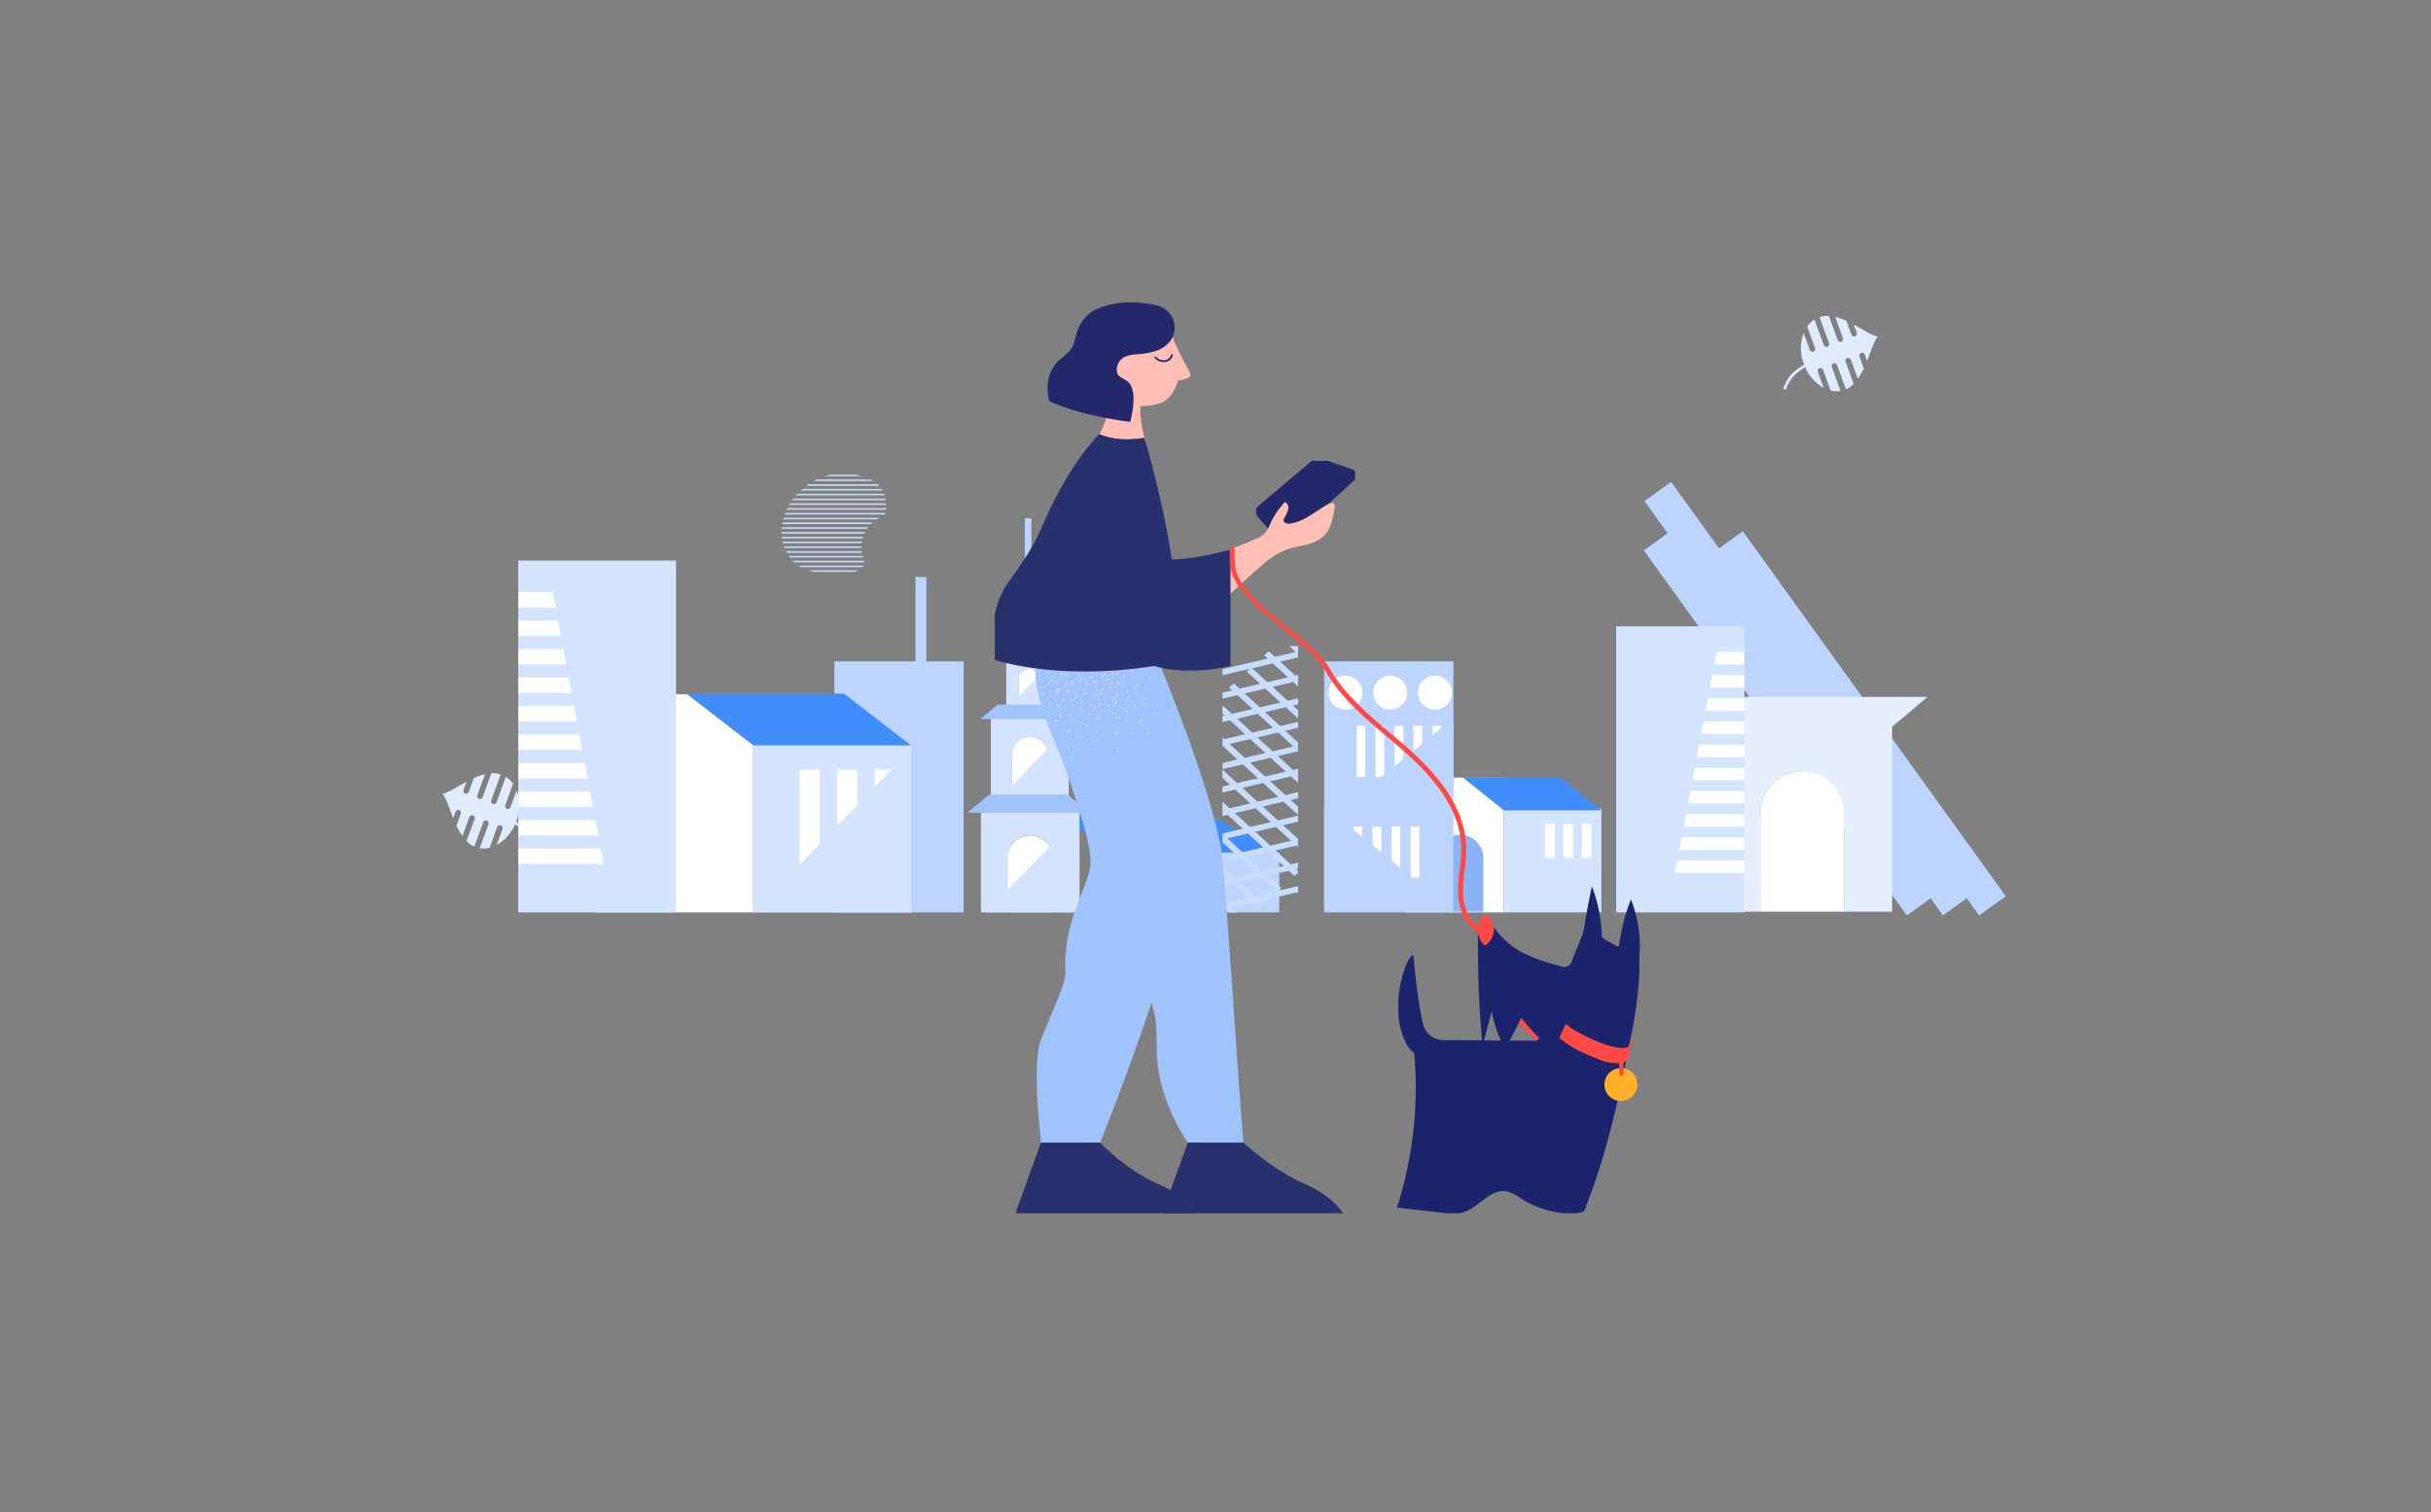 <svg xmlns="http://www.w3.org/2000/svg" xmlns:xlink="http://www.w3.org/1999/xlink" width="643" height="400" viewBox="0 0 643 400">
  <rect x="0" y="0" width="643" height="400" fill="#808080" stroke="none"/>
  <defs>
    <clipPath id="clip-path">
      <rect id="Rectangle_1806" data-name="Rectangle 1806" width="26.187" height="21.997"/>
    </clipPath>
    <clipPath id="clip-path-2">
      <rect id="Rectangle_1807" data-name="Rectangle 1807" width="92.177" height="240.917"/>
    </clipPath>
    <linearGradient id="linear-gradient" x1="7.103" y1="0.487" x2="8.217" y2="0.487" gradientUnits="objectBoundingBox">
      <stop offset="0" stop-color="#a1c3fc"/>
      <stop offset="0.7" stop-color="#81aef2"/>
      <stop offset="1" stop-color="#78a9ef"/>
    </linearGradient>
    <linearGradient id="linear-gradient-2" x1="9.755" y1="0.49" x2="10.844" y2="0.49" xlink:href="#linear-gradient"/>
    <linearGradient id="linear-gradient-3" x1="29.612" y1="0.501" x2="30.613" y2="0.501" gradientUnits="objectBoundingBox">
      <stop offset="0" stop-color="#ffbeb6"/>
      <stop offset="1" stop-color="#f2a19c"/>
    </linearGradient>
    <linearGradient id="linear-gradient-4" x1="8.506" y1="0.5" x2="9.506" y2="0.5" gradientUnits="objectBoundingBox">
      <stop offset="0" stop-color="#28306d"/>
      <stop offset="0.51" stop-color="#1f275f"/>
      <stop offset="1" stop-color="#171f51"/>
    </linearGradient>
    <linearGradient id="linear-gradient-5" x1="6.722" y1="-109.029" x2="7.722" y2="-109.029" xlink:href="#linear-gradient-4"/>
    <clipPath id="clip-path-3">
      <rect id="Rectangle_1804" data-name="Rectangle 1804" width="109.984" height="175.974"/>
    </clipPath>
    <linearGradient id="linear-gradient-6" x1="295.216" y1="74.163" x2="305.216" y2="74.163" gradientUnits="objectBoundingBox">
      <stop offset="0" stop-color="#1b236d"/>
      <stop offset="1" stop-color="#0a134f"/>
    </linearGradient>
    <linearGradient id="linear-gradient-7" x1="270.026" y1="80.701" x2="280.026" y2="80.701" xlink:href="#linear-gradient-6"/>
    <linearGradient id="linear-gradient-8" x1="20.591" y1="27.91" x2="26.278" y2="27.495" xlink:href="#linear-gradient-6"/>
    <linearGradient id="linear-gradient-9" x1="35.862" y1="46.618" x2="45.025" y2="41.959" xlink:href="#linear-gradient-6"/>
    <linearGradient id="linear-gradient-10" x1="206.197" y1="213.296" x2="216.195" y2="213.296" gradientUnits="objectBoundingBox">
      <stop offset="0" stop-color="#ffb02a"/>
      <stop offset="1" stop-color="#ff9300"/>
    </linearGradient>
  </defs>
  <g id="journey_map_employees_and_partners_B2E_" data-name="journey map_employees and partners(B2E)" transform="translate(18298.975 6523.043)">
    <rect id="frame" width="643" height="400" transform="translate(-18298.975 -6523.043)" fill="none"/>
    <rect id="frame-2" data-name="frame" width="410" height="270" transform="translate(-18181.975 -6458.043)" fill="none"/>
    <g id="Group_9667" data-name="Group 9667" transform="translate(-17.001 -46.043)">
      <g id="Group_4735" data-name="Group 4735" transform="translate(-18164.975 -6393.429)">
        <g id="Group_4783" data-name="Group 4783" transform="translate(0 0)">
          <path id="Path_7335" data-name="Path 7335" d="M17.1,835.6l2.327-6.352a6.641,6.641,0,0,1,2.466.32l-2.516,6.868a.743.743,0,1,0,1.395.512l2.468-6.74a6.845,6.845,0,0,1,1.917,1.819l-2.083,5.686a.743.743,0,1,0,1.395.512l1.636-4.467a11.493,11.493,0,0,1-.065,8.168c-.025.068-.05.135-.076.2a17.155,17.155,0,0,1,1.587,1.029,10.1,10.1,0,0,1,3.939,5.367l-.718.188a9.367,9.367,0,0,0-3.661-4.957,16.112,16.112,0,0,0-1.436-.936,11.453,11.453,0,0,1-4.88,5.439l1.555-4.244a.743.743,0,1,0-1.395-.512l-2,5.469a6.483,6.483,0,0,1-2.627.12l2.328-6.355a.743.743,0,1,0-1.395-.512l-2.36,6.442A6.694,6.694,0,0,1,12.85,847.2l2.131-5.817a.743.743,0,1,0-1.395-.512l-1.831,5a18.684,18.684,0,0,1-1.57-2.765l1.149-3.139a.743.743,0,1,0-1.395-.512l-.612,1.671c-1.131-2.811-1.933-5.495-2.878-6.393,1.6-.337,3.879-1.869,6.4-3.232l-.792,2.164a.743.743,0,1,0,1.395.512l1.335-3.645a15.971,15.971,0,0,1,2.967-1.049l-2.051,5.6a.742.742,0,1,0,1.393.513Z" transform="translate(-6.45 -708.294)" fill="#e0ebfe"/>
          <path id="Path_7336" data-name="Path 7336" d="M1198.924,433.882l-2.327-6.353a6.644,6.644,0,0,0-2.466.32l2.516,6.868a.743.743,0,1,1-1.395.512l-2.469-6.74a6.843,6.843,0,0,0-1.917,1.819l2.083,5.687a.743.743,0,1,1-1.395.512l-1.636-4.466a11.493,11.493,0,0,0,.066,8.168c.025.068.05.134.076.2a17.122,17.122,0,0,0-1.587,1.029,10.1,10.1,0,0,0-3.939,5.367l.718.188a9.365,9.365,0,0,1,3.66-4.957,16.128,16.128,0,0,1,1.436-.936,11.453,11.453,0,0,0,4.88,5.439l-1.554-4.244a.743.743,0,1,1,1.395-.512l2,5.469a6.486,6.486,0,0,0,2.627.12l-2.328-6.355a.743.743,0,1,1,1.395-.512l2.36,6.442a6.69,6.69,0,0,0,2.048-1.461l-2.13-5.816a.743.743,0,1,1,1.394-.512l1.831,5a18.678,18.678,0,0,0,1.57-2.765l-1.149-3.138a.743.743,0,1,1,1.395-.512l.612,1.671c1.131-2.811,1.933-5.5,2.878-6.393-1.6-.337-3.879-1.869-6.4-3.232l.792,2.164a.743.743,0,1,1-1.395.512l-1.335-3.646a15.987,15.987,0,0,0-2.967-1.049l2.05,5.6a.742.742,0,1,1-1.393.512Z" transform="translate(-829.86 -427.519)" fill="#e0ebfe"/>
          <line id="Line_149" data-name="Line 149" x2="69.549" y2="96.545" transform="translate(340.452 59.489)" fill="none" stroke="#bdd5fd" stroke-miterlimit="10" stroke-width="8.69"/>
          <line id="Line_150" data-name="Line 150" x2="78.947" y2="109.592" transform="translate(321.491 46.442)" fill="none" stroke="#bdd5fd" stroke-miterlimit="10" stroke-width="8.69"/>
          <line id="Line_151" data-name="Line 151" x2="69.549" y2="96.545" transform="translate(321.326 59.489)" fill="none" stroke="#bdd5fd" stroke-miterlimit="10" stroke-width="8.69"/>
          <rect id="Rectangle_1756" data-name="Rectangle 1756" width="39.313" height="15.945" transform="translate(182.04 141.829)" fill="#bdd5fd"/>
          <path id="Path_7337" data-name="Path 7337" d="M1169.725,788.891h-47.557v48.786h12.681V811.637a11.1,11.1,0,1,1,22.2,0v26.039h12.682V788.891Z" transform="translate(-786.27 -680.096)" fill="#e6effe"/>
          <path id="Path_7338" data-name="Path 7338" d="M1175.388,827.568a11.133,11.133,0,0,0-11.1,11.1v26.039h22.2V838.672A11.133,11.133,0,0,0,1175.388,827.568Z" transform="translate(-815.711 -707.13)" fill="#fff"/>
          <rect id="Rectangle_1757" data-name="Rectangle 1757" width="41.729" height="57.696" transform="translate(40.521 100.079)" fill="#fff"/>
          <g id="Group_4728" data-name="Group 4728" transform="translate(125.14 69.057)">
            <rect id="Rectangle_1758" data-name="Rectangle 1758" width="2.898" height="27.833" fill="#bdd5fd"/>
          </g>
          <path id="Path_7339" data-name="Path 7339" d="M514.072,727.733H501.891v12.5h3.248v-6.67a2.842,2.842,0,1,1,5.685,0v6.67h3.248v-12.5Z" transform="translate(-352.733 -637.351)" fill="#d5e4fe"/>
          <path id="Path_7340" data-name="Path 7340" d="M515.523,737.639a2.852,2.852,0,0,0-2.842,2.844v6.67h5.686v-6.669A2.852,2.852,0,0,0,515.523,737.639Z" transform="translate(-360.275 -644.275)" fill="#fff"/>
          <path id="Path_7341" data-name="Path 7341" d="M508.737,720.845h-9.656l-2.707,2.257h15.07Z" transform="translate(-348.878 -632.537)" fill="#a1c3fc"/>
          <path id="Path_7342" data-name="Path 7342" d="M509.015,780.637H488.43v21.117h5.489V790.483a4.8,4.8,0,1,1,9.607,0v11.271h5.489V780.637Z" transform="translate(-343.325 -674.328)" fill="#d5e4fe"/>
          <path id="Path_7343" data-name="Path 7343" d="M511.467,797.377a4.819,4.819,0,0,0-4.8,4.806v11.271h9.608V802.183A4.82,4.82,0,0,0,511.467,797.377Z" transform="translate(-356.069 -686.028)" fill="#fff"/>
          <rect id="Rectangle_1759" data-name="Rectangle 1759" width="34.194" height="66.392" transform="translate(103.7 91.382)" fill="#bdd5fd"/>
          <g id="Group_4730" data-name="Group 4730" transform="translate(89.696 41.972)">
            <path id="Path_7349" data-name="Path 7349" d="M325.614,567.349h-9.7a11.113,11.113,0,0,1,1.72-.415h6.227C324.457,567.052,325.02,567.2,325.614,567.349Zm2.194.86H313.724a7.342,7.342,0,0,0-.831.415h15.716A6.846,6.846,0,0,0,327.808,568.209Zm2.046,1.275H311.5c-.208.149-.385.267-.593.415H330.3A5.928,5.928,0,0,0,329.854,569.484Zm1.1,1.246H309.868c-.149.149-.326.267-.474.415h21.765C331.1,571.028,331.04,570.879,330.952,570.73Zm.593,1.276H308.563a4.829,4.829,0,0,1-.386.415h23.485C331.633,572.273,331.574,572.155,331.544,572.006Zm.326,1.276H307.5a3.616,3.616,0,0,0-.3.415H331.93A2.308,2.308,0,0,1,331.871,573.282Zm.148,1.246H306.636a2.978,2.978,0,0,0-.237.415h25.68C332.048,574.825,332.048,574.676,332.019,574.528Zm.06,1.276H305.924c-.059.149-.149.267-.208.415h26.362Zm-.238,1.423c.03-.059.03-.089.059-.149H305.36a2.362,2.362,0,0,0-.149.415h26.45C331.722,577.406,331.781,577.317,331.84,577.228Zm-1.719,1.246a1.076,1.076,0,0,1,.267-.119H304.945a2.161,2.161,0,0,1-.119.415h24.79A2.883,2.883,0,0,1,330.121,578.474ZM328.49,579.6H304.649a1.994,1.994,0,0,0-.059.415h23.485A2.805,2.805,0,0,1,328.49,579.6Zm-1.157,1.246H304.441c0,.149-.03.267-.03.415h22.625C327.126,581.143,327.215,581,327.333,580.847Zm-.8,1.276H304.382v.415h21.943C326.385,582.419,326.473,582.272,326.533,582.123ZM326,583.4H304.442a2.017,2.017,0,0,0,.059.415h21.38C325.91,583.665,325.97,583.517,326,583.4Zm-.326,1.246H304.649c.03.149.059.3.089.415h20.876A1.737,1.737,0,0,0,325.673,584.645Zm-.119,1.275H305.005c.059.149.089.3.149.415h20.4C325.554,586.217,325.554,586.069,325.554,585.92Zm-19.779,1.691H325.7a2,2,0,0,1-.059-.415H305.568C305.628,587.315,305.717,587.463,305.776,587.611Zm.831,1.246h19.422c-.03-.149-.089-.267-.119-.415h-19.6A2.068,2.068,0,0,0,306.606,588.857Zm1.127,1.275h18.5a1.943,1.943,0,0,0-.03-.415H307.288C307.466,589.866,307.614,590.015,307.733,590.133Zm1.571,1.187c.059.029.089.059.149.089h16.4a1.889,1.889,0,0,0,.237-.415H308.8C308.978,591.082,309.127,591.231,309.3,591.32Zm3.736,1.335h10.586a5.664,5.664,0,0,0,1.186-.415h-13.4A10.19,10.19,0,0,0,313.04,592.655Z" transform="translate(-304.382 -566.934)" fill="#c8dcf8"/>
          </g>
          <path id="Path_7350" data-name="Path 7350" d="M501.59,685.618l.008.008s0-.007,0-.011Z" transform="translate(-352.523 -607.913)" fill="none"/>
          <path id="Path_7351" data-name="Path 7351" d="M510.055,683.405a6.252,6.252,0,0,0,1.408-1.188l-.038.01-1.9-1.905,2.608-.668.528.528a6.193,6.193,0,0,0,.337-1.578l-.621.159-1.9-1.905,2.276-.583a6.245,6.245,0,0,0-3.463-3.882l.573.574-2.608.668-1.647-1.648a6.151,6.151,0,0,0-.888.246l1.633,1.633-2.608.668-1.083-1.084a6.314,6.314,0,0,0-.564.569l.745.745-1.536.393a6.22,6.22,0,0,0-.4.93l2.6-.665,1.9,1.9-2.608.668-1.9-1.9a6.139,6.139,0,0,0-.232.9l1.224,1.225-1.3.334a6.349,6.349,0,0,0,.1.8l1.858-.476,1.9,1.9-2.608.668-.664-.665a6.247,6.247,0,0,0,2.922,2.923l-1.6-1.6,2.608-.668,1.9,1.9-2.347.6a6.209,6.209,0,0,0,1.812.364l1.194-.306.219.219a6.155,6.155,0,0,0,.9-.232l-.218-.218Zm1.415-4.411-2.608.668-1.9-1.9,2.608-.668Zm-.955-5.368,1.9,1.9-2.608.668-1.9-1.9Zm-6.12,1.567,2.608-.668,1.9,1.905-2.608.668Zm-.948,3.463,2.608-.668,1.9,1.905-2.608.668Zm2.563,2.564,2.608-.668,1.9,1.905-2.608.668Z" transform="translate(-351.818 -598.387)" fill="#c8dcfd"/>
          <rect id="Rectangle_1760" data-name="Rectangle 1760" width="41.729" height="93.066" transform="translate(20.081 64.708)" fill="#d5e4fe"/>
          <rect id="Rectangle_1761" data-name="Rectangle 1761" width="41.729" height="44.358" transform="translate(82.252 113.416)" fill="#d5e4fe"/>
          <path id="Path_7352" data-name="Path 7352" d="M262.485,759.367H220.756l17.733,13.7h41.729Z" transform="translate(-156.237 -659.461)" fill="#428dfc"/>
          <path id="Path_7353" data-name="Path 7353" d="M588.472,869.153H546.742l17.732,8.964H606.2Z" transform="translate(-384.082 -736.195)" fill="#428dfc"/>
          <rect id="Rectangle_1762" data-name="Rectangle 1762" width="5.376" height="29.511" transform="translate(94.474 120.009)" fill="#fff"/>
          <rect id="Rectangle_1763" data-name="Rectangle 1763" width="5.376" height="29.511" transform="translate(104.435 120.009)" fill="#fff"/>
          <rect id="Rectangle_1764" data-name="Rectangle 1764" width="5.376" height="29.511" transform="translate(114.397 120.009)" fill="#fff"/>
          <rect id="Rectangle_1765" data-name="Rectangle 1765" width="25.791" height="35.658" transform="translate(254.974 122.115)" fill="#fff"/>
          <rect id="Rectangle_1766" data-name="Rectangle 1766" width="25.791" height="27.416" transform="translate(280.766 130.359)" fill="#d5e4fe"/>
          <path id="Path_7354" data-name="Path 7354" d="M928.427,832.785H902.636l10.96,8.765h25.79Z" transform="translate(-632.83 -710.776)" fill="#428dfc"/>
          <rect id="Rectangle_1767" data-name="Rectangle 1767" width="2.613" height="8.921" transform="translate(291.656 134.433)" fill="#fff"/>
          <rect id="Rectangle_1768" data-name="Rectangle 1768" width="2.613" height="8.921" transform="translate(296.499 134.433)" fill="#fff"/>
          <rect id="Rectangle_1769" data-name="Rectangle 1769" width="2.613" height="8.921" transform="translate(301.342 134.433)" fill="#fff"/>
          <rect id="Rectangle_1770" data-name="Rectangle 1770" width="22.604" height="4.059" transform="translate(20.081 73.039)" fill="#fff"/>
          <rect id="Rectangle_1771" data-name="Rectangle 1771" width="22.604" height="4.059" transform="translate(20.081 80.577)" fill="#fff"/>
          <rect id="Rectangle_1772" data-name="Rectangle 1772" width="22.604" height="4.059" transform="translate(20.081 88.116)" fill="#fff"/>
          <rect id="Rectangle_1773" data-name="Rectangle 1773" width="22.604" height="4.059" transform="translate(20.081 95.654)" fill="#fff"/>
          <rect id="Rectangle_1774" data-name="Rectangle 1774" width="22.604" height="4.059" transform="translate(20.081 103.193)" fill="#fff"/>
          <rect id="Rectangle_1775" data-name="Rectangle 1775" width="22.604" height="4.059" transform="translate(20.081 110.731)" fill="#fff"/>
          <rect id="Rectangle_1776" data-name="Rectangle 1776" width="22.604" height="4.059" transform="translate(20.081 118.27)" fill="#fff"/>
          <rect id="Rectangle_1777" data-name="Rectangle 1777" width="22.604" height="4.059" transform="translate(20.081 125.808)" fill="#fff"/>
          <rect id="Rectangle_1778" data-name="Rectangle 1778" width="22.604" height="4.059" transform="translate(20.081 133.346)" fill="#fff"/>
          <rect id="Rectangle_1779" data-name="Rectangle 1779" width="22.604" height="4.059" transform="translate(20.081 140.885)" fill="#fff"/>
          <path id="Path_7355" data-name="Path 7355" d="M100.1,652.79l15.649,83.5H128.5V653.37Z" transform="translate(-71.907 -584.97)" fill="#d5e4fe"/>
          <path id="Path_7356" data-name="Path 7356" d="M505.71,862.716H479.63v26.754h6.954V875.19a6.086,6.086,0,1,1,12.171,0v14.28h6.955S505.71,862.716,505.71,862.716Z" transform="translate(-337.174 -731.695)" fill="#d5e4fe"/>
          <path id="Path_7357" data-name="Path 7357" d="M508.816,883.925a6.1,6.1,0,0,0-6.086,6.089v14.28H514.9v-14.28A6.105,6.105,0,0,0,508.816,883.925Z" transform="translate(-353.32 -746.52)" fill="#fff"/>
          <path id="Path_7358" data-name="Path 7358" d="M1147.275,770.725h-46.2l-10.056-8.457h66.315Z" transform="translate(-764.497 -661.489)" fill="#e6effe"/>
          <path id="Path_7359" data-name="Path 7359" d="M321.387,808.412l-41.729,43.1h41.729Z" transform="translate(-197.406 -693.741)" fill="#d5e4fe"/>
          <path id="Path_7360" data-name="Path 7360" d="M508.071,868.444,483.73,893.473h24.341Z" transform="translate(-340.04 -735.699)" fill="#d5e4fe"/>
          <path id="Path_7361" data-name="Path 7361" d="M515.259,791.4l-16.823,17.3h16.823Z" transform="translate(-350.319 -681.85)" fill="#d5e4fe"/>
          <path id="Path_7362" data-name="Path 7362" d="M516.39,732.331l-10.807,11.112H516.39Z" transform="translate(-355.314 -640.564)" fill="#d5e4fe"/>
          <g id="Group_4731" data-name="Group 4731" transform="translate(154.066 53.516)">
            <rect id="Rectangle_1780" data-name="Rectangle 1780" width="1.739" height="19.33" fill="#bdd5fd"/>
          </g>
          <path id="Path_7363" data-name="Path 7363" d="M783.509,825.562l5.484-1.287-4-3.67-5.483,1.287Z" transform="translate(-546.77 -702.262)" fill="none"/>
          <path id="Path_7364" data-name="Path 7364" d="M709.872,775.337l-4-3.67,5.484-1.287.461.423v-2.186l-3.95-3.623,3.95-.928v-1.6l-5.337,1.253-4-3.67,5.484-1.287,3.855,3.535v-2.186l-1.957-1.794,1.957-.459v-1.6l-3.343.784-4-3.67,5.484-1.287,1.862,1.707v-3.74l-1.349.317-4-3.67,5.351-1.257v-2.337l-3.358-3.079,3.358-.789v-1.6l-4.743,1.113-4-3.67,5.483-1.287,3.262,2.991v-2.185l-1.364-1.251,1.364-.32v-1.6l-2.75.645-4-3.67,5.484-1.287,1.268,1.163v-3.056l-.756.177-4-3.67,4.759-1.117v-3h-2.365l1.7,1.563-5.484,1.287-1.615-1.481-1.192,1.093.909.833-11.954,2.807v1.6l7.172-1.684-.762.7,3.551,3.256-5.483,1.287-1.511-1.386-1.191,1.093.8.739-2.58.605v1.6l3.965-.93,4,3.67-5.484,1.287-2.484-2.278v2.185l.586.538-.586.138v1.6l1.971-.463,4,3.67-5.484,1.287-.49-.449v2.186l3.98,3.65-3.98.934v1.6l5.365-1.26,4,3.67-5.483,1.287-3.884-3.562v2.186l1.986,1.821-1.986.466v1.6l3.371-.791,4,3.67-5.483,1.287-1.891-1.734v3.773l1.378-.323,4,3.67-5.381,1.263v2.3l3.387,3.106-3.387.795v1.6l4.773-1.12,4,3.67-5.484,1.288-3.291-3.018v2.185l1.393,1.278-1.393.327v1.6l2.779-.652,4,3.67-5.483,1.287-1.3-1.19v3.09l.785-.184.965.885h2.383l-1.451-1.33,5.484-1.287,1.615,1.481,1.192-1.093-.909-.833,9.931-2.332v-1.6l-5.15,1.209.762-.7-3.551-3.256,5.484-1.287,1.511,1.385.944-.865v-.455l-.557-.51.557-.13v-1.6Zm.1-6.228-5.484,1.288-4-3.67,5.484-1.287Zm.593-24.96-5.483,1.287-4-3.67,5.484-1.287Zm-10.886-20.67,5.484-1.287,4,3.67-5.484,1.287Zm-1.993,6.673,5.484-1.287,4,3.67-5.484,1.287Zm-1.993,6.674,5.484-1.287,4,3.67L699.69,740.5Zm-1.994,6.673,5.484-1.287,4,3.67-5.484,1.287Zm5.388,4.94,5.484-1.287,4,3.67-5.484,1.287Zm-1.994,6.674,5.484-1.287,4,3.67-5.484,1.287Zm-1.994,6.673,5.484-1.287,4,3.67-5.484,1.287Zm-1.993,6.674,5.484-1.287,4,3.67L697.1,772.13Zm12.88,14-5.484,1.287-4-3.67,5.483-1.287Zm-3.49-5.386-4-3.67,5.483-1.287,4,3.67Z" transform="translate(-485.48 -630.284)" fill="#c8dcfd"/>
          <g id="Group_4732" data-name="Group 4732" transform="translate(310.475 82.103)">
            <rect id="Rectangle_1781" data-name="Rectangle 1781" width="33.929" height="75.67" fill="#d5e4fe"/>
            <rect id="Rectangle_1782" data-name="Rectangle 1782" width="18.379" height="3.301" transform="translate(15.55 6.774)" fill="#fff"/>
            <rect id="Rectangle_1783" data-name="Rectangle 1783" width="18.379" height="3.301" transform="translate(15.55 12.903)" fill="#fff"/>
            <rect id="Rectangle_1784" data-name="Rectangle 1784" width="18.379" height="3.301" transform="translate(15.55 19.033)" fill="#fff"/>
            <rect id="Rectangle_1785" data-name="Rectangle 1785" width="18.379" height="3.301" transform="translate(15.55 25.162)" fill="#fff"/>
            <rect id="Rectangle_1786" data-name="Rectangle 1786" width="18.379" height="3.301" transform="translate(15.55 31.291)" fill="#fff"/>
            <rect id="Rectangle_1787" data-name="Rectangle 1787" width="18.379" height="3.301" transform="translate(15.55 37.42)" fill="#fff"/>
            <rect id="Rectangle_1788" data-name="Rectangle 1788" width="18.379" height="3.301" transform="translate(15.55 43.55)" fill="#fff"/>
            <rect id="Rectangle_1789" data-name="Rectangle 1789" width="18.379" height="3.301" transform="translate(15.55 49.679)" fill="#fff"/>
            <rect id="Rectangle_1790" data-name="Rectangle 1790" width="18.379" height="3.301" transform="translate(15.55 55.809)" fill="#fff"/>
            <rect id="Rectangle_1791" data-name="Rectangle 1791" width="18.379" height="3.301" transform="translate(15.55 61.938)" fill="#fff"/>
            <path id="Path_7365" data-name="Path 7365" d="M1074.9,708.639l-12.724,67.895h-10.368V709.11Z" transform="translate(-1047.566 -706.109)" fill="#d5e4fe"/>
          </g>
          <path id="Path_7366" data-name="Path 7366" d="M886.719,883.411a6.093,6.093,0,0,0-6.074,6.077V903.74h12.148V889.488A6.093,6.093,0,0,0,886.719,883.411Z" transform="translate(-617.46 -746.16)" fill="#89b3f4"/>
          <g id="Group_4733" data-name="Group 4733" transform="translate(233.234 91.382)">
            <rect id="Rectangle_1792" data-name="Rectangle 1792" width="34.194" height="66.392" transform="translate(0)" fill="#bdd5fd"/>
            <ellipse id="Ellipse_148" data-name="Ellipse 148" cx="4.492" cy="4.494" rx="4.492" ry="4.494" transform="translate(1.156 3.768)" fill="#fff"/>
            <ellipse id="Ellipse_149" data-name="Ellipse 149" cx="4.492" cy="4.494" rx="4.492" ry="4.494" transform="translate(12.991 3.768)" fill="#fff"/>
            <ellipse id="Ellipse_150" data-name="Ellipse 150" cx="4.492" cy="4.494" rx="4.492" ry="4.494" transform="translate(24.827 3.768)" fill="#fff"/>
            <rect id="Rectangle_1793" data-name="Rectangle 1793" width="2.318" height="13.53" transform="translate(8.559 17.029)" fill="#fff"/>
            <rect id="Rectangle_1794" data-name="Rectangle 1794" width="2.318" height="13.53" transform="translate(13.582 17.029)" fill="#fff"/>
            <rect id="Rectangle_1795" data-name="Rectangle 1795" width="2.318" height="13.53" transform="translate(18.605 17.029)" fill="#fff"/>
            <rect id="Rectangle_1796" data-name="Rectangle 1796" width="2.318" height="13.53" transform="translate(23.629 17.029)" fill="#fff"/>
            <rect id="Rectangle_1797" data-name="Rectangle 1797" width="2.318" height="13.53" transform="translate(28.652 17.029)" fill="#fff"/>
            <rect id="Rectangle_1798" data-name="Rectangle 1798" width="2.318" height="13.53" transform="translate(2.763 43.704)" fill="#fff"/>
            <rect id="Rectangle_1799" data-name="Rectangle 1799" width="2.318" height="13.53" transform="translate(7.786 43.704)" fill="#fff"/>
            <rect id="Rectangle_1800" data-name="Rectangle 1800" width="2.318" height="13.53" transform="translate(12.809 43.704)" fill="#fff"/>
            <rect id="Rectangle_1801" data-name="Rectangle 1801" width="2.318" height="13.53" transform="translate(17.833 43.704)" fill="#fff"/>
            <rect id="Rectangle_1802" data-name="Rectangle 1802" width="2.318" height="13.53" transform="translate(22.855 43.704)" fill="#fff"/>
            <path id="Path_7367" data-name="Path 7367" d="M815.356,781.134l-34.2,27.733h34.2Z" transform="translate(-781.161 -766.057)" fill="#bdd5fd"/>
            <path id="Path_7368" data-name="Path 7368" d="M781.161,858.18l34.2,27.732h-34.2Z" transform="translate(-781.161 -819.908)" fill="#bdd5fd"/>
          </g>
          <path id="Path_7369" data-name="Path 7369" d="M500,769H483.682l-4.575,3.814h25.467Z" transform="translate(-336.809 -666.193)" fill="#a1c3fc"/>
          <path id="Path_7370" data-name="Path 7370" d="M494.286,847.969H473.614l-5.8,4.833h32.264Z" transform="translate(-328.919 -721.389)" fill="#a1c3fc"/>
        </g>
      </g>
      <g id="Group_4748" data-name="Group 4748" transform="translate(-17949.719 -6355.102)">
        <g id="Group_4747" data-name="Group 4747" transform="translate(0 0)">
          <g id="Group_4746" data-name="Group 4746" transform="translate(0)" clip-path="url(#clip-path)">
            <path id="Path_7379" data-name="Path 7379" d="M25.458,2.925,17.355.132a2.478,2.478,0,0,0-2.4.458L.714,12.615a2.005,2.005,0,0,0-.24,2.829l5.685,6.638.763.3.887-.458s6.513-5.4,9.656-8.24c1.928-1.735,6.051-5.53,8.584-7.869a1.741,1.741,0,0,0-.592-2.889Z" transform="translate(-0.095 -0.705)" fill="#23286b"/>
          </g>
        </g>
      </g>
      <g id="Group_4751" data-name="Group 4751" transform="translate(-18018.854 -6397)">
        <g id="Group_4750" data-name="Group 4750" transform="translate(0 0)">
          <g id="Group_4749" data-name="Group 4749" transform="translate(0 0)" clip-path="url(#clip-path-2)">
            <path id="Path_7380" data-name="Path 7380" d="M29.733,9.653a7.014,7.014,0,0,0,2.105-1.307,8.888,8.888,0,0,0,1.546-2.691A20.591,20.591,0,0,1,37.24,0a1.72,1.72,0,0,1,.852,2.011,9.829,9.829,0,0,1-1.014,2.155,1.385,1.385,0,0,0-.187.742c.091.718,1.057.886,1.77.781,3.747-.546,6.7-3.352,10.048-5.152.478-.259,1.105-.479,1.483-.1a1.313,1.313,0,0,1,.187,1.159c-.421,2.629-.957,5.449-2.818,7.326-2.617,2.614-6.833,2.461-10.287,3.792A22.489,22.489,0,0,0,31,16.865c-3.613,3.089-7.072,6.349-10.527,9.625-5.019,4.788-10.35,9.773-17.087,11.363a4.16,4.16,0,0,1-2.11.086A1.661,1.661,0,0,1,0,36.421a2.534,2.534,0,0,1,.675-1.384c3.967-5.061,8.1-10,12.029-15.084,2.263-2.926,4.144-5.114,7.656-6.536C23.489,12.148,26.661,11.066,29.733,9.653Z" transform="translate(39.506 52.807)" fill="#ffbeb6"/>
            <path id="Path_7381" data-name="Path 7381" d="M45.787,58.458c.9,5.1,4.364,60.128,5.8,77.295-4.373.263-14.723,0-14.723,0s-7.417-10.424-8.134-22.783c-.2-3.472.072-7-.507-10.42-1.11-6.6-5.55-12.23-6.091-18.9-.3-3.673.627-7.341.646-11.013.038-7.293-3.412-14.006-6.565-20.475Q9.111,37.6,3.407,22.31C.967,15.76-1.287,8.476.862,1.8,2.513-3.318,27.533,3.75,28.767,7.188,30.3,11.445,42.705,40.966,45.787,58.458Z" transform="translate(14.164 86.488)" fill="url(#linear-gradient)"/>
            <path id="Path_7382" data-name="Path 7382" d="M39.628,78.407c-1.962,21.423-22.45,71.917-22.45,71.917s-11.484.517-15.661,0c-.933-9.979-1.608-17.947-.6-25.082.478-3.352,7.268-16.137,7.082-19.906C7.34,92.2,13.259,84.153,14.517,77.531c.957-5.066-3.991-18.435-5.565-23.32C6.335,46.042,1.8,38.1.416,29.6S1.105,11.584,6.5,5.1C9.46,1.538,14.1-.937,18.393.341c4.579,1.37,8.072,7.1,10.082,11.406C29.752,14.462,41.054,62.84,39.628,78.407Z" transform="translate(10.682 71.917)" fill="url(#linear-gradient-2)"/>
            <path id="Path_7383" data-name="Path 7383" d="M11.565,6.345h0c0,.057.077.048.144.038h0c.067,0,.062-.072.053-.129h0c0-.057-.077-.048-.144-.038A.22.22,0,0,0,11.565,6.345Zm2.23-1.235c-.067,0-.057.067-.048.125s.077.048.144.038.057-.067.048-.124S13.862,5.1,13.795,5.11ZM15.91,4.071h0c-.067,0-.057.067-.048.125h0c0,.062.077.053.144.043h0c.067,0,.057-.072.048-.129s-.077-.048-.144-.038ZM18.1,2.96c-.067,0-.124.081-.053.129s.077.048.144.038.062-.067.053-.124-.077-.053-.144-.043Zm2.105-1.1h0a.177.177,0,0,0-.048.129c0,.057.077.048.144.038s.057-.067.048-.129S20.273,1.854,20.206,1.863Zm-.742,9.816h0c0,.062,0,.12.086.11h0c.067,0,.134,0,.124-.077s0-.12-.086-.11S19.455,11.6,19.465,11.679Zm.708-2.045h0a.172.172,0,0,0,.086.105c.067,0,.134,0,.129-.077s0-.12-.086-.11h0C20.235,9.553,20.168,9.577,20.173,9.635Zm.723-2.1c-.057.067,0,.12.086.11h0c.067,0,.134-.024.124-.081s0-.12-.086-.11S20.886,7.48,20.9,7.537Zm.651-2.088c0,.057,0,.12.086.11h0c.067,0,.134,0,.124-.081s0-.115-.081-.105h0c-.067,0-.134,0-.129.077Zm8.039,5.085c0,.057.077.048.144.038h0c.057-.072.057-.072.048-.129s-.072-.048-.144-.038a.2.2,0,0,0-.048.129Zm-18.125-9c-.067,0-.124.081-.057.072s0,.115.086.105h0a.056.056,0,0,0,.057-.067C11.536,1.576,11.546,1.523,11.46,1.533Zm2.306-.22h0c0,.057,0,.057.077.048h0a.058.058,0,0,0,.057-.072h0a.057.057,0,0,0-.072-.048l-.062.072ZM16.259.939c-.057.072-.129.081-.053.129h0a.062.062,0,0,0,.077.048h0a.056.056,0,0,0,.057-.067c-.01-.067,0-.12-.081-.11Zm-.55,7.738h0c-.067,0-.057.067,0,.12s.077.048.139,0,.057-.072,0-.12-.077-.048-.134,0ZM17.24,6.944h0c-.062.067-.053.124,0,.115h.139V6.944c-.067,0-.077-.053-.134,0Zm1.536-1.676c-.057.067-.057.067,0,.115s.077.053.134,0h0c.062-.067.062-.067,0-.12s-.077-.048-.139,0Zm1.531-1.738c-.057.072-.048.129,0,.12h0c.077.048.077.048.134,0h0c.057-.072.057-.072,0-.12s-.077-.048-.139,0Zm4.11,7.35c-.057.072,0,.12.086.11h0c.067,0,.134,0,.124-.081s0-.115-.081-.105A.225.225,0,0,0,24.417,10.88Zm-.053-2.2c-.067,0-.129.081-.053.129h0a.062.062,0,0,0,.077.048h0a.056.056,0,0,0,.057-.067c-.01-.067,0-.12-.081-.11ZM.11,1.494h0c.144.038.2-.029.187-.148A.2.2,0,0,0,.067,1.2h0ZM4.7.872a.2.2,0,0,0-.177.206V1.14a.139.139,0,0,0,.153.1h0a.194.194,0,0,0,.172-.206h0c.057-.067,0-.177-.158-.158ZM9.268.613h0C9.2.613,9.077.7,9.082.762a.206.206,0,0,0,.23.148h0A.134.134,0,0,0,9.5.762C9.5.642,9.4.594,9.268.613ZM6.464,13.7h0a.168.168,0,0,0,.033.235h0a.239.239,0,0,0,.273-.038h0a.168.168,0,0,0-.038-.239h0a.225.225,0,0,0-.268.043Zm3.125-3.06a.163.163,0,0,0,.033.235h0a.225.225,0,0,0,.268-.038.158.158,0,0,0-.033-.235h0a.225.225,0,0,0-.268.038Zm3.2-3.007h0c-.124.077-.115.139.038.235a.23.23,0,0,0,.268-.038.172.172,0,0,0-.033-.239.234.234,0,0,0-.273.043Zm3.125-3.06c-.067,0-.048.129-.048.129.081.11.225.148.282.077h.072c.067,0,.067,0,.057-.067h0a.2.2,0,0,0-.1-.168h0a.23.23,0,0,0-.268.038Zm3.148-3.074a.158.158,0,0,0,.033.235h0a.23.23,0,0,0,.268-.038.168.168,0,0,0-.033-.239h0A.225.225,0,0,0,19.058,1.494Zm2.512,20.59h0c-.134,0-.2.086-.187.144a.209.209,0,0,0,.23.148h0a.134.134,0,0,0,.182-.148C21.795,22.113,21.7,22.061,21.57,22.085Zm-.426-3.8c0,.12.091.168.225.148s.2-.091.177-.211h0c.057-.067-.024-.177-.163-.153-.1-.034-.215.105-.263.235Zm.115-4.31c-.134,0-.191.091-.182.148h0c0,.12.091.168.225.148h0a.139.139,0,0,0,.187-.148A.211.211,0,0,0,21.259,13.978Zm-.115-4.022c-.134,0-.191.091-.244.22a.206.206,0,0,0,.23.144.2.2,0,0,0,.177-.206h0c.057-.067-.029-.177-.163-.158Zm-.182-4.013c-.067,0-.129.081-.187.148h0c-.048.129.1.168.163.158s.191-.091.182-.148-.024-.177-.158-.158ZM3.713,7.006a.311.311,0,0,0-.1.254.282.282,0,0,0,.287.077A.23.23,0,0,0,4,7.082.282.282,0,0,0,3.713,7.006ZM7.924,5.234h0c-.139,0-.187.148-.11.2h0c0,.115.153.1.22.086s.115-.139.105-.2h0C8.139,5.2,7.991,5.225,7.924,5.234ZM11.876,3.62h0a.292.292,0,0,0,.287.077h0c.134,0,.12-.139.11-.2h0c0-.12-.153-.1-.22-.091Zm4.278-1.786c0,.12.153.1.22.091s.124-.081.105-.2-.148-.1-.215-.091-.144.168-.134.225ZM12.23,19.422h0a.22.22,0,0,0,.263-.1c.048-.124-.029-.177-.105-.225a.22.22,0,0,0-.258.1c-.081.1,0,.206.077.254Zm1.5-4.041c-.057.067.029.177.105.225h0a.215.215,0,0,0,.258-.1c.048-.124-.029-.177-.1-.225a.22.22,0,0,0-.263.1Zm1.636-3.831c-.057.072.029.177.105.225a.22.22,0,0,0,.258-.1c.057-.072,0-.177-.1-.23s-.206.034-.263.1ZM17,7.691h0c-.057.067.029.177.105.225h0a.215.215,0,0,0,.258-.1h0c.053-.124-.024-.172-.1-.225a.23.23,0,0,0-.263.1Zm1.632-3.859h0c-.053.129-.043.187.1.225a.215.215,0,0,0,.258-.1c.053-.125-.024-.177-.1-.225A.22.22,0,0,0,18.627,3.831ZM29.585,18.374a.292.292,0,0,0,.287.077h0c.134,0,.12-.139.11-.2h0c0-.12-.153-.1-.22-.091A.312.312,0,0,0,29.585,18.374Zm-1.732-3.783c-.067,0-.115.139-.167.263.086.11.153.1.287.081a.23.23,0,0,0,.1-.259h0c0-.115-.153-.1-.22-.086Zm-1.847-3.644c-.134,0-.187.148-.043.187h0c0,.115.153.1.22.086h0c.134,0,.12-.139.11-.2a.292.292,0,0,0-.287-.077ZM23.915,7.518a.273.273,0,0,0,.287.077h0c.134,0,.115-.134.105-.2s-.148-.1-.22-.086-.11.139-.167.206ZM.732,5.665c.062-.072.062-.072.053-.129L.708,5.488C.785,5.536.794,5.593.732,5.665Zm3.7-1.518c-.057.072-.12.139-.11.2s.153.1.22.086.12-.139.11-.2S4.5,4.138,4.431,4.147Zm3.876-1.24h0a.158.158,0,0,0-.11.2h0c0,.115.153.1.22.086s.115-.139.105-.2S8.373,2.9,8.306,2.907ZM12.24,1.6c-.139,0-.2.091-.11.2,0,.062.153.1.22.091s.115-.139.105-.2l-.072-.053C12.383,1.581,12.307,1.59,12.24,1.6ZM8.053,18.019a.32.32,0,0,0,.2-.091h0a.206.206,0,0,0-.1-.168.258.258,0,0,0-.191.091C7.919,17.919,7.938,18.038,8.053,18.019Zm1.689-3.448h0c-.057.067.029.177.1.168h0c.067,0,.2-.034.191-.091a.2.2,0,0,0-.091-.168.277.277,0,0,0-.2.091Zm1.852-3.29c-.067,0-.057.067.024.177a.062.062,0,0,0,.077.048.277.277,0,0,0,.2-.091h0a.228.228,0,0,0-.105-.225h-.134l-.057.072ZM13.369,7.93c-.053.129.024.177.091.168s.2-.029.2-.086a.2.2,0,0,0-.1-.168.273.273,0,0,0-.191.086ZM15.23,4.65c-.057.072-.038.187.172.215a.273.273,0,0,0,.191-.086c0-.12-.024-.177-.1-.225S15.292,4.583,15.23,4.65Zm1.785-3.28c-.057.072,0,.177.167.215a.292.292,0,0,0,.2-.086.223.223,0,0,0-.105-.225c-.077-.048-.2.029-.258.1Zm8.206,16.807c-.057.067-.115.139-.105.2s.148.1.22.086h0c.067,0,.115-.134.105-.2h0C25.441,18.206,25.288,18.168,25.221,18.177Zm-1.258-3.352c-.134,0-.182.148-.105.2a.388.388,0,0,0,.22.091h0c.134-.024.115-.139.105-.2h0C24.183,14.854,24.034,14.816,23.962,14.825Zm-1.321-3.352c-.139.024-.12.139-.11.2h0c0,.057.153.1.22.086h0c.134,0,.115-.139.105-.2h0C22.857,11.5,22.709,11.464,22.642,11.473ZM21.316,8.122c-.067,0-.129.077-.11.2s.153.1.22.086.115-.139.11-.2S21.383,8.112,21.316,8.122ZM19.991,4.77c-.067,0-.129.077-.11.2h0c0,.057.153.1.22.091s.115-.139.11-.2-.153-.1-.22-.086ZM18.656,1.351c-.057.067-.115.139-.11.2s.153.1.22.086.12-.134.11-.2S18.723,1.341,18.656,1.351ZM5.359,9.539a.192.192,0,0,0-.043.187h0c0,.12.153.1.211.029h0c.134,0,.12-.134.043-.187h0C5.57,9.51,5.416,9.472,5.359,9.539ZM8.4,7.241c0,.062.153.1.211.029s.11-.2.033-.244-.153-.1-.211-.029A.3.3,0,0,0,8.4,7.241Zm3.11-2.691h0c-.062.067-.053.124-.11.2.077.048.22.086.278,0s.12-.139.043-.187h0c0-.12-.153-.1-.211-.029ZM14.575,2.04h0a.254.254,0,0,0-.043.187c0,.12.153.1.211.029.134,0,.12-.134.043-.187S14.632,1.973,14.575,2.04Zm1.842,15.644c-.067,0-.191.091-.187.148s.1.168.163.158.191-.091.187-.148S16.484,17.675,16.417,17.684Zm.292-3.6c-.144-.038-.206.029-.187.148h0a.148.148,0,0,0,.163.158c.067-.01.191-.091.182-.148S16.776,14.074,16.709,14.083Zm.22-3.591h0c-.077-.048-.134.024-.182.148s.091.168.158.158.2-.091.187-.148h0A.148.148,0,0,0,16.929,10.492Zm.282-3.658h0c-.067,0-.191.091-.182.148s.091.168.158.158.067,0,.124-.081h0c.072,0,.072,0,.062-.067S17.278,6.824,17.211,6.833Zm.292-3.6c-.134,0-.2.091-.187.148s.1.168.163.158.191-.091.182-.148V3.333c-.067,0-.067,0-.077-.053s-.077-.048-.077-.048Zm13.68,9.658h0c-.057.067-.115.134-.043.187h0c0,.115.153.1.215.029h0c.067,0,.115-.139.038-.187S31.24,12.819,31.183,12.891Zm-2.727-2.61h0c-.057.067-.048.129-.105.2.072.048.215.086.278,0s.115-.139.038-.187-.153-.1-.211-.029ZM20.321,2.62c0,.062.153.1.211.029s.11-.2.033-.244-.153-.1-.211-.029a.321.321,0,0,0-.053.254ZM2.258,1.451h0c-.067,0-.134,0-.057.067h0c0,.062,0,.12.086.11,0-.057.057-.072.048-.129h0s0-.057-.077-.048Zm2.292-.34h0c0,.115.081.105.086.105l.057-.067V1.092h0a.062.062,0,0,0-.077-.053l-.057.072ZM7.029.68C6.962.68,6.9.762,6.981.81h0a.062.062,0,0,0,.077.048A.056.056,0,0,0,7.115.79c-.01-.067,0-.12-.086-.11Zm.278,8.341c-.057.067-.048.124,0,.115h0c0,.062.077.053.134,0s.057-.067,0-.12-.077-.048-.134.024ZM8.771,7.293c-.067,0-.057.072,0,.12h0c0,.057.077.048.134,0s.057-.072,0-.12S8.828,7.245,8.771,7.293Zm1.464-1.724h0c-.067,0-.057.067,0,.12s.077.048.139,0h0c.057-.072.048-.129,0-.12s-.077-.048-.134,0ZM11.67,3.783c-.057.072-.053.129,0,.12s.072.048.134,0h0c.067,0,.057-.067,0-.12S11.728,3.735,11.67,3.783Zm1.464-1.724c-.062.072-.062.072,0,.12s.077.048.139,0,.057-.072,0-.12h0c0-.057-.077-.048-.134,0Zm4.01,8.883-.057.067a.062.062,0,0,0,.077.048.056.056,0,0,0,.057-.067.062.062,0,0,0-.077-.048Zm-.306-2.064h0c-.067,0-.067,0-.124.077a.239.239,0,0,0,.144.038h0a.056.056,0,0,0,.057-.067h0a.057.057,0,0,0-.077-.048Zm-.373-2.059a.062.062,0,0,0,.077.053A.058.058,0,0,0,16.6,6.8h0a.062.062,0,0,0-.077-.048.057.057,0,0,0-.067.067Zm-.278-2.131h0c-.067,0-.134,0-.057.067h0c0,.062,0,.062.072.053h0a.06.06,0,0,0,.062-.072.062.062,0,0,0-.077-.048Zm-.316-2.126c-.067,0-.124.081-.057.072a.057.057,0,0,0,.072.048s.072,0,.062-.067a.062.062,0,0,0-.077-.053Zm4.259-.029h0c-.067,0-.057.067,0,.12s.077.048.134,0,.057-.067,0-.115-.072-.053-.134,0ZM18.163,1.317v.12c0,.057.077.048.134,0s.062-.072,0-.12S18.221,1.269,18.163,1.317ZM4.881,4.985c-.067,0-.062.067-.053.124s.077.053.144.043.057-.072.053-.129h0c0-.057-.077-.048-.144-.038Zm2.1-1.159h0c-.067,0-.057.072-.048.129s.077.048.144.038h0c.067,0,.057-.067.048-.129h0C7.043,3.817,7.043,3.817,6.976,3.826ZM9.01,2.682a.28.28,0,0,1-.053.129h0c0,.057.077.048.144.038h0c.057-.072.057-.072.053-.129h0C9.153,2.663,9.077,2.672,9.01,2.682Zm2.105-1.1c-.067,0-.057.067-.048.124s.077.053.144.043.057-.072.048-.129S11.182,1.576,11.115,1.585Zm1.01,8.169c0,.057,0,.12.081.105s.139,0,.129-.077h0c0-.057,0-.12-.086-.11h0C12.182,9.673,12.115,9.673,12.125,9.754Zm.651-2.088h0c-.057.072,0,.12.086.11s.134-.024.124-.081,0-.115-.086-.105h0C12.833,7.59,12.766,7.59,12.776,7.667Zm.589-2.078h0c0,.062,0,.12.081.11h0c.067,0,.134,0,.129-.081s0-.115-.086-.105S13.355,5.512,13.364,5.589Zm.584-2.073c0,.057,0,.115.086.105h0c.067,0,.134,0,.124-.077s0-.12-.086-.11S13.938,3.434,13.948,3.515Zm.679-2.021a.192.192,0,0,0,.086.11h0c.067,0,.134,0,.124-.081h0c0-.057,0-.115-.081-.105S14.618,1.418,14.627,1.494Zm6.7,7.025c0,.057.077.048.144.038s.062-.067.053-.129h0c-.077-.048-.077-.048-.144-.038s-.072.062-.067.12ZM20.144,6.6h0c-.057.067-.057.067-.048.129s.077.048.144.038h0c.067,0,.057-.067.048-.129h0C20.216,6.594,20.216,6.594,20.144,6.6ZM18.914,4.8a.211.211,0,0,1-.048.129c0,.057.072.048.144.038s.057-.072.048-.129S18.981,4.789,18.914,4.8ZM17.69,3.051v.057h0c0,.062.077.048.144.038s.067,0,.062-.067V3.022a.139.139,0,0,0-.206.029ZM16.527,1.236c-.067,0-.057.067-.048.124s.077.053.144.038h0c.067,0,.057-.067.048-.124h0C16.67,1.212,16.594,1.221,16.527,1.236Zm2.278.479c-.057.072-.048.129,0,.12h0c0,.057.072.048.134,0s.057-.072,0-.12S18.862,1.667,18.8,1.715ZM.876,2.931h0c-.067,0-.057.067-.048.124S.9,3.108.971,3.1s.057-.072.048-.129h0c0-.057-.077-.048-.144-.038Zm2.632-.814h0c-.067,0-.124.077-.048.129s.077.048.144.038.057-.072.048-.129h0C3.651,2.1,3.574,2.107,3.507,2.117Zm2.632-.871h0c-.067,0-.124.077-.048.124s.077.053.144.038a.192.192,0,0,0,.048-.124h0C6.283,1.221,6.206,1.231,6.139,1.245ZM5.78,11.3c-.062.067,0,.12.081.11h0c.077.048.144.038.134-.024H6c0-.057,0-.115-.081-.105h0c-.077-.048-.144-.038-.134,0ZM7.039,9.122h0c-.062.072-.053.129,0,.12h0c0,.057.077.048.134,0s.062-.072,0-.12h0C7.1,9.074,7.029,9.084,7.039,9.122ZM8.287,6.886c-.057.072-.048.129,0,.12s.072.048.134,0h0c.067,0,.057-.072,0-.12S8.345,6.838,8.287,6.886Zm1.2-2.16v.115c0,.062.072.053.134,0s.057-.067,0-.115S9.546,4.674,9.488,4.727ZM10.737,2.49v.115h0c.077.053.144.043.134,0h0c.067,0,.057-.067,0-.115S10.795,2.438,10.737,2.49Zm6.646,9.2h0c-.067,0-.057.067-.048.124h0c0,.062.072.053.139.043s.062-.072.053-.129a.258.258,0,0,0-.144-.038ZM16.56,9.4c-.067,0-.124.077-.048.124h0c0,.062.077.053.144.038s.057-.067.048-.124A.22.22,0,0,0,16.56,9.4Zm-.89-2.279c-.067,0-.057.067-.048.124h0c0,.062.077.048.144.038s.057-.067.048-.124A.22.22,0,0,0,15.67,7.121Zm-.818-2.275c-.067,0-.129.081-.053.129h0c0,.057.077.048.144.038S15,4.947,15,4.889,14.919,4.837,14.852,4.846Zm-.89-2.279c-.067,0-.057.072-.053.129h0c0,.057.077.048.144.038s.062-.067.053-.124-.077-.053-.144-.043ZM2.211,7.241c-.062.067-.053.125,0,.115h0a.1.1,0,0,0,.134,0V7.241h0a.1.1,0,0,0-.134,0ZM4.3,5.6c-.057.067-.048.124,0,.115h.134a.077.077,0,0,0,0-.12.11.11,0,0,0-.139.024ZM6.4,3.96c-.067,0-.057.072.029.177h0a.1.1,0,0,0,.134,0h0V4.023c0-.062-.077-.053-.144-.043Zm2.1-1.638c-.067,0-.057.072,0,.12h.134a.081.081,0,0,0,0-.12.11.11,0,0,0-.139,0Zm2.086-1.7A.105.105,0,0,0,10.608.8h0a.105.105,0,0,0,.134,0h0V.685c0-.057-.072-.048-.144-.038Zm.957,10.649v.115H11.6c.067,0,.134,0,.124-.077s0-.12-.086-.11h0c-.067,0-.134,0-.124.081Zm.187-2.442h0c0,.062,0,.12.086.11s.134,0,.124-.081,0-.115-.086-.105-.124.034-.115.091Zm.316-2.519h0a.263.263,0,0,0-.129.081h0c0,.057,0,.115.086.105s.134,0,.124-.077S12.12,6.307,12.039,6.316Zm.254-2.447h0a.244.244,0,0,0-.124.077c0,.057,0,.12.081.11h0c.067,0,.139,0,.129-.081h0C12.378,3.917,12.378,3.86,12.292,3.869Zm.072-2.3h0v.12h.067c.072,0,.072,0,.129-.077s0-.057-.086-.11a.081.081,0,0,0-.124.081ZM21.58,8.031c0,.062-.048.129,0,.12h0a.105.105,0,0,0,.134,0v-.12H21.58Zm-1.77-1.748c-.057.067-.048.124.029.177h0a.1.1,0,0,0,.134-.024h0V6.321a.077.077,0,0,0-.144-.038ZM18.029,4.5a.168.168,0,0,0-.048.124h.134c.067,0,.057-.067.053-.124h0A.105.105,0,0,0,18.029,4.5ZM16.254,2.711c-.062.067-.053.129,0,.12h0a.1.1,0,0,0,.134-.024h0a.072.072,0,0,0,0-.115h-.134ZM14.407.934c0,.057-.053.129-.043.187H14.5c.067,0,.062-.067.053-.129s-.077-.048-.144-.038ZM1.062,6.058a.321.321,0,0,0-.029.244.177.177,0,0,0,.278,0c.124-.077.105-.2.033-.244a.182.182,0,0,0-.282,0ZM4.627,3.185c-.057.067-.11.2-.033.244a.177.177,0,0,0,.278,0c.129-.077.11-.2.033-.244a.177.177,0,0,0-.278,0ZM8.12.312c-.067,0-.048.129-.038.187V.537a.062.062,0,0,0,.077.048A.148.148,0,0,0,8.364.556c.124-.081.105-.2.029-.249a.182.182,0,0,0-.278,0ZM8.6,21.7c-.134.024-.191.091-.187.148s.029.177.163.158a.134.134,0,0,0,.187-.148C8.818,21.793,8.732,21.682,8.6,21.7Zm.278-4.142c-.134,0-.258.1-.182.148-.062.072,0,.177.158.158a.134.134,0,0,0,.187-.148C9.1,17.651,9.01,17.54,8.876,17.56Zm.206-4.19c-.072,0-.2.091-.187.148s.024.177.163.158h0c.077.048.124-.077.182-.148S9.216,13.351,9.082,13.37Zm.278-4.142h0c-.067,0-.2.091-.187.148h0c-.057.072.086.11.163.158a.134.134,0,0,0,.182-.148h0C9.579,9.319,9.493,9.209,9.359,9.228Zm.268-4.2c-.134,0-.191.091-.182.148-.062.072,0,.177.158.158a.134.134,0,0,0,.187-.148C9.847,5.119,9.761,5.009,9.627,5.028ZM9.9.886h0c-.134.024-.191.091-.182.148s0,.177.163.158.2-.029.182-.148h0C10.125.977,10.067.867,9.9.886Zm17.35,14.423c-.124.077-.11.2-.033.244a.177.177,0,0,0,.278,0c.129-.077.11-.2.033-.244a.177.177,0,0,0-.278,0Zm-3.172-2.993a.335.335,0,0,0-.033.249.182.182,0,0,0,.278,0h0c.124-.081.11-.2.033-.249a.182.182,0,0,0-.278,0ZM20.972,9.29h0c-.057.067-.11.2-.033.244a.182.182,0,0,0,.278,0c.129-.081.11-.2.033-.249h0a.177.177,0,0,0-.278,0ZM17.847,6.316h0c-.124.077-.11.2-.033.244a.177.177,0,0,0,.278,0c.129-.077.11-.2.033-.244h0a.177.177,0,0,0-.278,0Zm-3.2-3.021c-.057.072-.11.2-.033.244a.177.177,0,0,0,.278,0c.129-.077.11-.2.033-.244a.177.177,0,0,0-.278,0ZM.947,1.858h0c-.134,0-.187.148-.11.2h0c0,.057.153.1.22.086h0c.067,0,.124-.077.11-.2S1.081,1.839.947,1.858ZM5.4.35h0c-.139,0-.2.091-.11.2h0c0,.057.086.11.22.086h0c.067,0,.115-.134.105-.2h0C5.617.379,5.536.331,5.4.35ZM3.488,10.468c-.057.067.024.177.1.225s.2-.034.263-.1-.029-.177-.105-.225-.2.029-.258.1ZM5.526,6.6c-.048.129.038.239.105.225a.49.49,0,0,0,.258-.1c.057-.067-.024-.177-.1-.225h0c-.077-.053-.2.029-.263.1ZM7.579,2.8h0c-.053.129.024.177.1.225h0c.077.053.2-.029.258-.1s0-.177-.1-.225h0C7.761,2.653,7.637,2.735,7.579,2.8ZM17.627,18.431h0c-.134,0-.191.091-.105.2,0,.057.081.105.22.086s.124-.081.105-.2h0C17.847,18.465,17.761,18.412,17.627,18.431Zm-1.612-3.917h0c-.057.067-.12.139-.11.2h0c0,.057.086.11.22.086h0c.067,0,.124-.077.11-.2h0C16.235,14.543,16.082,14.5,16.015,14.514ZM14.474,10.64h0c-.124.081-.182.148-.105.2h0c0,.057.086.105.22.086s.124-.081.105-.2-.081-.11-.22-.091ZM12.8,6.762h0c-.067,0-.12.139-.11.2s.086.11.22.091.124-.081.11-.2S12.933,6.743,12.8,6.762ZM11.259,2.893h0c-.134,0-.182.148-.105.2s.081.105.22.086.124-.077.105-.2h0C11.479,2.921,11.393,2.873,11.259,2.893Zm6.962-.373h0c-.057.067-.038.187.105.225a.215.215,0,0,0,.258-.1h0c.057-.067,0-.177-.1-.225s-.206.029-.263.1ZM13.914.867a.281.281,0,0,0,.1.225h0c.077.053.2-.029.263-.1s-.029-.177-.105-.23h0c-.077-.048-.2.034-.258.1ZM.517.57C.45.57.392.647.407.767h0c0,.057.086.11.22.086h0c.067,0,.129-.077.11-.2h0C.737.6.651.551.517.57Zm1.1,7.374h0c-.057.067.029.177.105.225a.426.426,0,0,0,.258-.1c.057-.067-.029-.177-.1-.225h0C1.8,7.8,1.67,7.873,1.612,7.944ZM3.871,4.171h0c-.048.129-.038.187.105.225a.215.215,0,0,0,.258-.1c.057-.072,0-.177-.1-.225h0c-.077-.048-.2.029-.263.1ZM6.077.465c-.062.072-.043.187.1.225a.219.219,0,0,0,.258-.1h0c.062-.072,0-.177-.1-.225h0C6.259.316,6.134.4,6.077.465ZM14.838,20.1c-.134,0-.187.148-.11.2a.388.388,0,0,0,.22.091.153.153,0,0,0,.11-.2C15.058,20.126,14.972,20.078,14.838,20.1ZM13.4,16.147c-.057.072-.12.139-.11.2s.086.11.22.091.124-.081.11-.2S13.536,16.128,13.4,16.147Zm-1.34-3.9c-.134,0-.182.148-.105.2s.086.105.22.086h0c.067,0,.124-.077.105-.2S12.2,12.225,12.063,12.249Zm-1.335-3.9h0c-.134,0-.191.086-.11.2h0c0,.057.086.11.22.086s.129-.077.11-.2h0C10.948,8.375,10.862,8.327,10.728,8.347ZM9.35,4.367c-.134,0-.187.148-.11.2s.086.11.22.086h.067a.2.2,0,0,0,.043-.187h0c0-.057-.086-.105-.22-.086ZM8.015.465h0c-.139.024-.2.091-.043.187a.2.2,0,0,0,.086.11h.134c.067,0,.124-.081.105-.2h0c-.072-.053-.081-.11-.148-.1H8.015ZM21.747,4.932h0c-.057.072-.043.187.1.225a.225.225,0,0,0,.263-.1c.057-.067-.029-.177-.105-.225h0C21.934,4.784,21.8,4.865,21.747,4.932Zm-4.2-1.848c0,.062,0,.12-.048.129l.077.048h0a.225.225,0,0,0,.268-.038.163.163,0,0,0-.034-.235h-.139c-.067,0-.134,0-.124.077Zm-4.12-1.8c-.057.067-.038.187.105.225h0c.072.048.2-.029.258-.1V1.3c0-.062,0-.12-.081-.11a.409.409,0,0,0-.263.1ZM3.479.963c-.062.067-.11.2-.033.244s.22.086.278,0h0c.057-.072.11-.2.033-.244h0C3.68.91,3.536.872,3.479.963ZM5.335,14.849c-.067,0-.191.086-.187.148h0c-.057.067.029.177.163.153s.2-.029.187-.144C5.555,14.936,5.469,14.83,5.335,14.849Zm.478-4.113h0c-.144-.038-.2.029-.182.148h0c-.062.067,0,.177.158.158a.134.134,0,0,0,.187-.148C6.034,10.822,5.948,10.717,5.814,10.736Zm.478-4.171c-.134,0-.263.1-.254.158s.1.168.163.158.268-.043.249-.158C6.512,6.652,6.45,6.546,6.292,6.565Zm.421-4.1c-.144-.038-.2.029-.187.148-.057.067.029.177.163.158s.2-.034.187-.148h0C6.933,2.548,6.847,2.443,6.713,2.462ZM22.049,13.987c-.129.077-.12.139-.033.244a.167.167,0,0,0,.278,0c.057-.091.11-.2.033-.244h0C22.25,13.94,22.106,13.9,22.049,13.987Zm-2.991-3.093h0c-.057.072-.105.2-.033.249s.22.086.282,0,.105-.2.029-.249h0c-.077-.048-.22-.086-.278,0Zm-3-3.108h0a.3.3,0,0,0-.033.244c.077.053.22.091.278,0s.11-.2.033-.244S16.111,7.7,16.053,7.786ZM13.11,4.664h0c-.124.081-.11.2-.033.249s.22.086.278,0,.11-.2.033-.249S13.168,4.578,13.11,4.664Zm-3-3.108c-.129.081-.11.2-.033.244a.177.177,0,0,0,.278,0h0c.057-.067.11-.2.033-.244S10.163,1.47,10.106,1.557Zm9.79.172c-.057.067,0,.115.1.163h0c.077.053.2-.029.191-.086s0-.177-.091-.168-.2.029-.2.091ZM16.484.968h0c-.057.072,0,.12.091.168s.139,0,.2-.086h0c.057-.072-.029-.177-.1-.168h0c-.077-.048-.2.029-.191.086ZM.038.944H.105A.2.2,0,0,0,.144.757.239.239,0,0,0,0,.719Zm2.048,5c-.057.067.029.177.1.163s.2-.029.191-.086a.11.11,0,0,0-.091-.168h0C2.206,5.809,2.077,5.885,2.086,5.948Zm1-3.045h0c-.062.072,0,.12.091.168h0c.077.048.206-.029.2-.086h0c.057-.072-.029-.177-.1-.168h0C3.2,2.768,3.072,2.845,3.081,2.9ZM14.039,13.212a.282.282,0,0,0,.211.029.2.2,0,0,0,.038-.187h0a.282.282,0,0,0-.211-.029c-.072.01-.129.077-.043.187ZM12.3,10.339c-.067,0-.048.129-.043.187s.153.1.215.029a.2.2,0,0,0,.038-.187h0a.282.282,0,0,0-.211-.029Zm-1.708-2.7a.22.22,0,0,0-.043.187h0a.292.292,0,0,0,.215.029.2.2,0,0,0,.038-.187.282.282,0,0,0-.211-.029ZM8.9,5h0c-.067,0-.124.077-.043.187h0a.282.282,0,0,0,.211.029h0a.192.192,0,0,0,.043-.187A.258.258,0,0,0,8.9,5ZM7.187,2.3h0a.109.109,0,0,0-.043.187.282.282,0,0,0,.211.029A.206.206,0,0,0,7.4,2.328.282.282,0,0,0,7.187,2.3ZM.364,3.132c0,.057-.053.129,0,.12ZM2.311.661h0c-.057.072-.053.129.024.177h0A.139.139,0,0,0,2.541.81.105.105,0,0,0,2.512.632h0a.139.139,0,0,0-.2.029ZM6.617,13.652h0a.139.139,0,0,0-.115.139.135.135,0,1,0,.268-.038h0a.144.144,0,0,0-.153-.1Zm-.407-3.06h0c-.077-.048-.134,0-.115.139a.134.134,0,0,0,.148.1h0a.139.139,0,0,0,.12-.139h0A.139.139,0,0,0,6.211,10.592Zm-.4-3.136h0c-.134,0-.191.086-.115.139h0a.134.134,0,0,0,.148.1h0a.12.12,0,1,0-.033-.235ZM5.426,4.367c-.134,0-.2.091-.12.139h0a.139.139,0,0,0,.153.1h0a.144.144,0,0,0,.12-.139h0a.139.139,0,0,0-.153-.1ZM4.9,1.312c0,.057-.057.067,0,0,0,.115.029.177.1.163h.067a.144.144,0,0,0,.12-.139h0a.139.139,0,0,0-.153-.1c-.067,0-.134,0-.129.081ZM18.426,7.619h0c-.067,0-.048.124.029.177a.139.139,0,0,0,.2-.034h0a.105.105,0,0,0,0-.177h0a.143.143,0,0,0-.206.034ZM15.67,5.737a.105.105,0,0,0,.029.177.139.139,0,0,0,.2-.029c.057-.072.053-.129,0-.177a.139.139,0,0,0-.206.029Zm-2.794-1.7a.139.139,0,0,0,.2-.029.105.105,0,0,0,0-.177h0a.148.148,0,0,0-.206.029Zm-2.775-2c-.057.067-.048.124.029.177a.139.139,0,0,0,.2-.034c.057-.067.048-.124-.029-.177a.139.139,0,0,0-.2.034ZM.493.336h0V.451C.569.5.636.489.632.451h0C.689.383.679.321.632.331h0C.555.283.488.293.5.355ZM4.852,6.982a.057.057,0,0,0-.057.067c0,.062,0,.062.072.048h0c.072,0,.072,0,.062-.067s0-.057-.077-.048ZM4.335,5.368c-.067,0-.067,0-.057.072h0c0,.057,0,.057.077.048h0c.067,0,.067,0,.057-.072h0C4.412,5.359,4.412,5.359,4.335,5.368ZM3.814,3.7h0a.062.062,0,0,0-.057.072h0c0,.057,0,.057.072.048s.072,0,.062-.067h0c0-.062,0-.062-.077-.053ZM3.3,2.088a.057.057,0,0,0-.057.067h0c0,.062,0,.062.077.048s.067,0,.057-.067h0C3.373,2.079,3.373,2.079,3.3,2.088ZM2.79.474c-.067,0-.134,0-.062.072s0,.057.077.048.067,0,.062-.072S2.866.465,2.79.474ZM11.2,2.481a.11.11,0,0,0,.139-.024h0c.057-.067.048-.124,0-.115s-.144-.038-.134,0ZM9.555,1.576h0c-.067,0-.057.072,0,.12h0c.077.048.144.038.134,0h0c.057-.067.048-.129,0-.12S9.546,1.537,9.555,1.576ZM7.862.8h0A.062.062,0,0,0,7.8.877h0c.077.048.144.038.134-.024V.8h0c0-.057-.067,0-.067,0ZM1.019,4.779c-.067,0-.067,0-.124.077a.062.062,0,0,0,.077.053c.067,0,.134,0,.124-.081a.062.062,0,0,0-.077-.048Zm.225-1.724c-.067,0-.067,0-.057.072a.062.062,0,0,0,.077.048h0A.058.058,0,0,0,1.321,3.1a.062.062,0,0,0-.077-.048Zm.225-1.719h0c-.067,0-.057.067-.124.077a.062.062,0,0,0,.077.048c.067,0,.134,0,.124-.077S1.546,1.327,1.469,1.336Zm6.4,3.208h0V4.66H8V4.545H7.866ZM6.723,3.328,6.857,3.3V3.189H6.723c-.081.086-.081.086,0,.139ZM5.483,1.945c-.067,0-.057.067,0,.115h.134V1.945ZM4.254.618h0c0,.057,0,.057-.048.129H4.34V.628H4.273ZM7.412,9.371h0c-.067,0-.124.081,0,.12h0c.077.048.153.1.211.029h0a.072.072,0,0,0,0-.115h0c-.077-.053-.153-.1-.211-.034ZM5.436,7.2h0a.11.11,0,0,0-.038.187h0c.077.048.153.1.211.029h0c.057-.072.115-.139.043-.187s-.153-.1-.215-.029ZM3.421,5.205c.077.048.153.1.211.029h0c.057-.072.12-.139.043-.187s-.153-.1-.211-.029-.124.139-.048.187ZM1.507,2.84a.22.22,0,0,0-.043.187.282.282,0,0,0,.211.029c.062-.067.12-.139.043-.187h0C1.641,2.821,1.565,2.768,1.507,2.84Zm8.909,1.144c-.062.072-.053.129,0,.177h0a.139.139,0,0,0,.2-.029.1.1,0,0,0,0-.177.139.139,0,0,0-.2.029ZM7.574,2.658c0,.057-.057.067,0,.057l.077.048a.139.139,0,0,0,.2-.029V2.672h0l-.077-.048a.139.139,0,0,0-.2.034ZM4.77,1.384c-.057.067,0,.12.1.168s.077.048.134,0H5a.105.105,0,0,0-.029-.177.139.139,0,0,0-.2.029ZM1.962.058,1.99.235h0a.134.134,0,0,0,.2-.029A.105.105,0,0,0,2.168.029a.148.148,0,0,0-.206.029Z" transform="translate(10.878 95.711)" fill="#fff"/>
            <path id="Path_7384" data-name="Path 7384" d="M13.316,18.388,0,17.89s2.354-2.634,3.507-8.313C4.392,5.2,3.914,3.385,4.2,0,4.139.742,7.474,3.486,7.924,4.065a29.476,29.476,0,0,0,2.6,3.007c.478.479,1.531-.527,1.531-.527C11.656,11.545,12.139,13.92,13.316,18.388Z" transform="translate(26.587 18.565)" fill="url(#linear-gradient-3)"/>
            <path id="Path_7385" data-name="Path 7385" d="M20.512,4.279c1.574,2.744,5.574,9.213,4.986,12.191-1.072,5.392-3.641,7.1-4.847,7.575C16.483,25.674,8.928,25,4.578,21.805c-2-1.47-5.12-5.052-4.5-12.076.354-4.046,3.2-6.637,6.637-8.26A16.683,16.683,0,0,1,18.287.683c3.235.905,4.526,3.476,5.412,6.091a58.266,58.266,0,0,0,3.593,7.551c.23.479,1.191,1.753,1.01,2.543s-2.359,1.188-3.292,1.279c-3.742.369-3.531-.177-6.493-1.087" transform="translate(23.391 2.506)" fill="#ffbeb5"/>
            <path id="Path_7386" data-name="Path 7386" d="M33.435,5.235a6.037,6.037,0,0,1-.861,4.788A7.756,7.756,0,0,1,28.7,12.815a19,19,0,0,1-4.756.876c-1.536.129-3.2.254-4.354,1.279a3.775,3.775,0,0,0-1.172,3.7c.244,1.13,2.225,1.638,2.986,2.433,2.479,2.576.8,8.978.478,10.482C13.205,30.528,5.3,28.363.482,26.108A12.084,12.084,0,0,1,.54,19.146,9.971,9.971,0,0,1,2.875,15.43a35.162,35.162,0,0,0,3.072-2.705C7.339,10.943,7.32,8.439,8.339,6.418a9.823,9.823,0,0,1,4.043-4.386A23.218,23.218,0,0,1,24.947.159,26.657,26.657,0,0,1,29.028.82a6.907,6.907,0,0,1,2.44,1.264,5.977,5.977,0,0,1,1.967,3.151Z" transform="translate(13.965 -0.001)" fill="#23286b"/>
            <path id="Path_7387" data-name="Path 7387" d="M28.3,0S20.161,7.661,12.7,25.565c-1.5,3.587-4.823,8.619-8.359,13.513C-1.992,47.88.472,59.63.472,59.63s18.623,6.575,47.82.7c.737-6.776,0-10.214,0-17.023,0-15.323-8.029-42.349-8.029-42.349C35.492,1.7,31.707,1.432,28.3,0Z" transform="translate(-0.68 34.856)" fill="url(#linear-gradient-4)"/>
            <path id="Path_7388" data-name="Path 7388" d="M29.016,32.906c6.651,1.087,18.536-2.428,18.536-2.428V61.316s-13.46,3.318-22.661-.986c-6.522-3.055-6.876-5.382-10.393-7.278-1.976-1.068-8.326-2.725-11.11-6.263-4.57-5.8-3.828-16.08-1.79-22.927C3.7,16.86,9.843,6.5,12.819,0a19.341,19.341,0,0,0,9.5,1.255S19.925,31.417,29.016,32.906Z" transform="translate(14.796 34.856)" fill="#28306d"/>
            <path id="Path_7389" data-name="Path 7389" d="M6.866,0H21.589s7.694,7.183,15.934,10.774S48.236,19.1,48.236,19.1H0L6.866.019" transform="translate(44.166 222.241)" fill="url(#linear-gradient-5)"/>
            <path id="Path_7390" data-name="Path 7390" d="M6.866,0H22.527s6.756,7.183,15,10.774S48.236,19.1,48.236,19.1H0L6.866.019" transform="translate(5.332 222.241)" fill="#28306d"/>
            <path id="Path_7391" data-name="Path 7391" d="M.048,0C.12,0,.187-.019.191.043S.191.1.144.172h0C.077.172.01.172,0,.129A.192.192,0,0,1,.048,0Z" transform="translate(39.51 96.813)" fill="#fff"/>
            <path id="Path_7392" data-name="Path 7392" d="M.145,0C.216,0,.221.048.231.105S.173.177.106.187h0C.039.187-.037.148.02.077A.22.22,0,0,1,.145,0Z" transform="translate(34.313 97.206)" fill="#fff"/>
            <path id="Path_7393" data-name="Path 7393" d="M.19,0C.324,0,.4.029.415.148A.139.139,0,0,1,.233.3h0C.1.3.022.268,0,.148S.056.024.19,0Z" transform="translate(31.273 108.511)" fill="#fff"/>
            <path id="Path_7394" data-name="Path 7394" d="M.24.009C.379.009.46.1.4.167h0A.178.178,0,0,1,.226.373C.092.392.015.344,0,.229S.164-.039.24.009Z" transform="translate(31.036 104.49)" fill="#fff"/>
            <path id="Path_7395" data-name="Path 7395" d="M.191.01a.206.206,0,0,1,.22.139A.139.139,0,0,1,.225.3h0C.091.3.014.268,0,.148H0C0,.091.048.019.182,0Z" transform="translate(30.96 100.409)" fill="#fff"/>
            <path id="Path_7396" data-name="Path 7396" d="M.177,0c.067,0,.2-.029.22.091h0C.4.151.4.271.287.29h0A.287.287,0,0,1,0,.209C0,.151.053.084.177,0Z" transform="translate(39.506 104.572)" fill="#fff"/>
            <path id="Path_7397" data-name="Path 7397" d="M.167,0c.067,0,.2-.034.22.086h0a.22.22,0,0,1-.1.254C.153.368.086.378,0,.268.053.138.1.014.167,0Z" transform="translate(37.606 100.999)" fill="#fff"/>
            <path id="Path_7398" data-name="Path 7398" d="M.129.012A.282.282,0,0,1,.416.089c0,.057,0,.177-.11.2h0C.239.285.1.314.086.2h0C-.058.161-.005.031.129.012Z" transform="translate(35.798 97.347)" fill="#fff"/>
            <path id="Path_7399" data-name="Path 7399" d="M.106,0c.067,0,.211.029.22.086h0c0,.057-.038.187-.105.2h0C.149.283.005.254,0,.2A.333.333,0,0,1,.106,0Z" transform="translate(35.036 104.59)" fill="#fff"/>
            <path id="Path_7400" data-name="Path 7400" d="M.112,0c.072,0,.211.029.22.086h0c0,.062.029.177-.105.2h0C.16.283.016.254.007.2S-.022.019.112,0Z" transform="translate(33.771 101.219)" fill="#fff"/>
            <path id="Path_7401" data-name="Path 7401" d="M.113,0C.18,0,.323.029.328.091h0c0,.057.029.177-.105.2h0C.156.287.012.259,0,.2H0C0,.139-.026.019.113,0Z" transform="translate(32.45 97.857)" fill="#fff"/>
            <path id="Path_7402" data-name="Path 7402" d="M.187,0A.206.206,0,0,1,.345.158C.35.22.23.292.163.306S.01.206,0,.148.12.01.187,0Z" transform="translate(26.146 104.092)" fill="#fff"/>
            <path id="Path_7403" data-name="Path 7403" d="M.074.036c.057-.067.2-.029.211.029A.115.115,0,0,1,.241.256h0C.184.323.05.342.031.222h0C-.041.174.031.107.074.036Z" transform="translate(41.025 99.263)" fill="#fff"/>
            <path id="Path_7404" data-name="Path 7404" d="M.105.039c.057-.072.2-.034.211.029S.345.245.278.254A.677.677,0,0,1,0,.254C.057.183.048.125.105.058Z" transform="translate(38.266 96.655)" fill="#fff"/>
            <path id="Path_7405" data-name="Path 7405" d="M.092.067a.177.177,0,0,1,.278,0c.077.048.1.168-.033.244a.177.177,0,0,1-.278,0C-.018.263-.032.144.092.067Z" transform="translate(37.097 101.625)" fill="#fff"/>
            <path id="Path_7406" data-name="Path 7406" d="M.044.064a.182.182,0,0,1,.278,0C.4.112.412.232.288.313h0a.182.182,0,0,1-.278,0A.335.335,0,0,1,.044.064Z" transform="translate(33.954 98.664)" fill="#fff"/>
            <path id="Path_7407" data-name="Path 7407" d="M.146,0C.28,0,.357.029.366.091h0c0,.115-.038.187-.105.2C.122.287.05.259.041.2-.045.091.012.019.146,0Z" transform="translate(27.326 104.824)" fill="#fff"/>
            <path id="Path_7408" data-name="Path 7408" d="M.094.041c.057-.072.2-.034.278,0h0C.448.089.4.218.338.285s-.2.029-.278,0S-.035.117.094.041Z" transform="translate(31.885 100.378)" fill="#fff"/>
            <path id="Path_7409" data-name="Path 7409" d="M2.429,2.095A3.162,3.162,0,0,1,.07,1.022a.235.235,0,0,1,0-.335A.244.244,0,0,1,.41.711,2.693,2.693,0,0,0,2.673,1.6,1.881,1.881,0,0,0,4.391.208.239.239,0,1,1,4.865.27a2.336,2.336,0,0,1-2.11,1.81A2.472,2.472,0,0,1,2.429,2.095Z" transform="translate(42.23 13.679)" fill="#23286b"/>
          </g>
        </g>
      </g>
      <g id="Group_4742" data-name="Group 4742" transform="translate(-17958.102 -6332.057)">
        <g id="Group_4741" data-name="Group 4741" transform="translate(0 0)">
          <g id="Mask_Group_4740" data-name="Mask Group 4740" clip-path="url(#clip-path-3)">
            <path id="Path_7371" data-name="Path 7371" d="M283.844,340.574a197.109,197.109,0,0,0-3.251,19.856,8.555,8.555,0,0,0,5.6-.915A39.3,39.3,0,0,0,283.844,340.574Z" transform="translate(-186.659 -251.069)" fill="url(#linear-gradient-6)"/>
            <g id="Group_4737" data-name="Group 4737" transform="translate(1.393 -3.764)">
              <path id="Path_7372" data-name="Path 7372" d="M50.534,134.411a.643.643,0,0,1-.441-.173l-1.485-1.378c-3.2-2.975-6.2-5.963-7.649-9.806a34.088,34.088,0,0,1-1.522-6.921c-.672-4.5-1.309-8.747-4.9-10.6-3.324-1.716-5.361-5.739-5.451-10.759a45.774,45.774,0,0,1,.417-5.97,43.355,43.355,0,0,0,.406-5.964c-.208-8.15-5.01-16.294-14.682-24.9-1.608-1.43-3.262-2.829-4.92-4.23C4.246,48.587-2.025,43.287-6.017,36.3-11.3,27.051-31.362,17.921-31.325,7.188c0-1.184.009-2.353.005-3.5C-31.32,3.327-10.923,0-10.565,0L-30.671,3.036a.647.647,0,0,1,.648.646c0,1.153,0,2.325-.005,3.511C-30.068,17.766-10,26.71-4.894,35.656c3.879,6.792,10.061,12.016,16.039,17.069,1.665,1.408,3.329,2.813,4.944,4.251,9.953,8.854,14.9,17.3,15.116,25.83a44.188,44.188,0,0,1-.413,6.144,44.5,44.5,0,0,0-.408,5.8c.082,4.536,1.857,8.137,4.75,9.63,4.177,2.158,4.892,6.938,5.583,11.56a33.264,33.264,0,0,0,1.454,6.657c1.353,3.586,4.115,6.341,7.317,9.314l1.485,1.378a.646.646,0,0,1-.439,1.12Z" transform="translate(31.325)" fill="#ff4945"/>
            </g>
            <path id="Path_7373" data-name="Path 7373" d="M320.368,353.948c-2.833,7.188-2.884,12.037-4.42,18.572a11.106,11.106,0,0,0,6.382-1.145A33.282,33.282,0,0,0,320.368,353.948Z" transform="translate(-212.86 -260.98)" fill="url(#linear-gradient-7)"/>
            <path id="Path_7374" data-name="Path 7374" d="M98.564,436.754c-1.394-.587-3.7-4.376-4.14-9.6-.748-8.963,2.954-16.83,3.922-16.119.671,7.372,1.58,14.491,2.615,18.3a5.536,5.536,0,0,0,5.149,4.1c10.756-.06,13.823.211,24.58.15,1.546-.009,5.871-8.368,7.344-8.839,3.536-1.131,10.678.284,12.559-2.914l6.8,1.8c-3.206,18.444-6.916,37.8-13.935,55.151-4.959,1.478-12-.527-16.386-3.263a12.466,12.466,0,0,0-4.055-2.09c-4.377-.826-7.45,4.467-11.745,5.642a13.547,13.547,0,0,1-5.106.063l-12.17-1.4A104.089,104.089,0,0,0,98.564,436.754Z" transform="translate(-48.372 -303.251)" fill="url(#linear-gradient-8)"/>
            <path id="Path_7375" data-name="Path 7375" d="M205.373,373.548l-3.734,9.318a2.152,2.152,0,0,1-3.209,1.518,43.571,43.571,0,0,1-10.54-3.836,21.9,21.9,0,0,1-8.676-9.247c-1.893.115-2.462,2.6-2.485,4.5a289.928,289.928,0,0,0,1.2,29.791q1.21-4.586,2.421-9.173a36.359,36.359,0,0,0,3.534,10.093q2.181-4.185,4.332-8.384c2.389,3.426,8.586,9.063,8.586,9.063s1.513-6.537,4.906-5.095c1.666.708,6.1,4.534,7.846,5.01,4.795,1.306,6.678,1.55,7.317-1.94,1.442-7.877,2.889-15.84,2.476-23.836A32.55,32.55,0,0,1,205.373,373.548Z" transform="translate(-109.674 -273.841)" fill="url(#linear-gradient-9)"/>
            <g id="Group_4738" data-name="Group 4738" transform="translate(88.549 125.858)">
              <path id="Path_7376" data-name="Path 7376" d="M276.278,491.352a12.392,12.392,0,0,1-6.678-1.218c-3.8-1.5-6.7-2.8-9.807-5.446l1.744-3.7c2.887,2.463,6.668,4.014,10.2,5.407,1.686.665,5.272,1.4,6.214.73.554-.392.846-3.591.992-3.6.313,1.774-.679,5.586-.679,5.586S277.875,491.352,276.278,491.352Z" transform="translate(-259.793 -480.986)" fill="#ff4945"/>
            </g>
            <path id="Path_7377" data-name="Path 7377" d="M177.373,371.165a6.074,6.074,0,0,0,1.084,7.082,4.909,4.909,0,0,0,1.3-7.408,1.59,1.59,0,0,0-1.13-.625A1.544,1.544,0,0,0,177.373,371.165Z" transform="translate(-109.653 -273.036)" fill="#ff4945"/>
            <ellipse id="Ellipse_151" data-name="Ellipse 151" cx="4.36" cy="4.357" rx="4.36" ry="4.357" transform="translate(100.498 137.578)" fill="url(#linear-gradient-10)"/>
            <g id="Group_4739" data-name="Group 4739" transform="translate(104.424 134.676)">
              <path id="Path_7378" data-name="Path 7378" d="M321.666,520.019a.557.557,0,0,1-.557-.557V515.6a.557.557,0,0,1,1.114,0v3.862A.556.556,0,0,1,321.666,520.019Z" transform="translate(-321.109 -515.044)" fill="#ff4945"/>
            </g>
          </g>
        </g>
      </g>
    </g>
  </g>
</svg>

